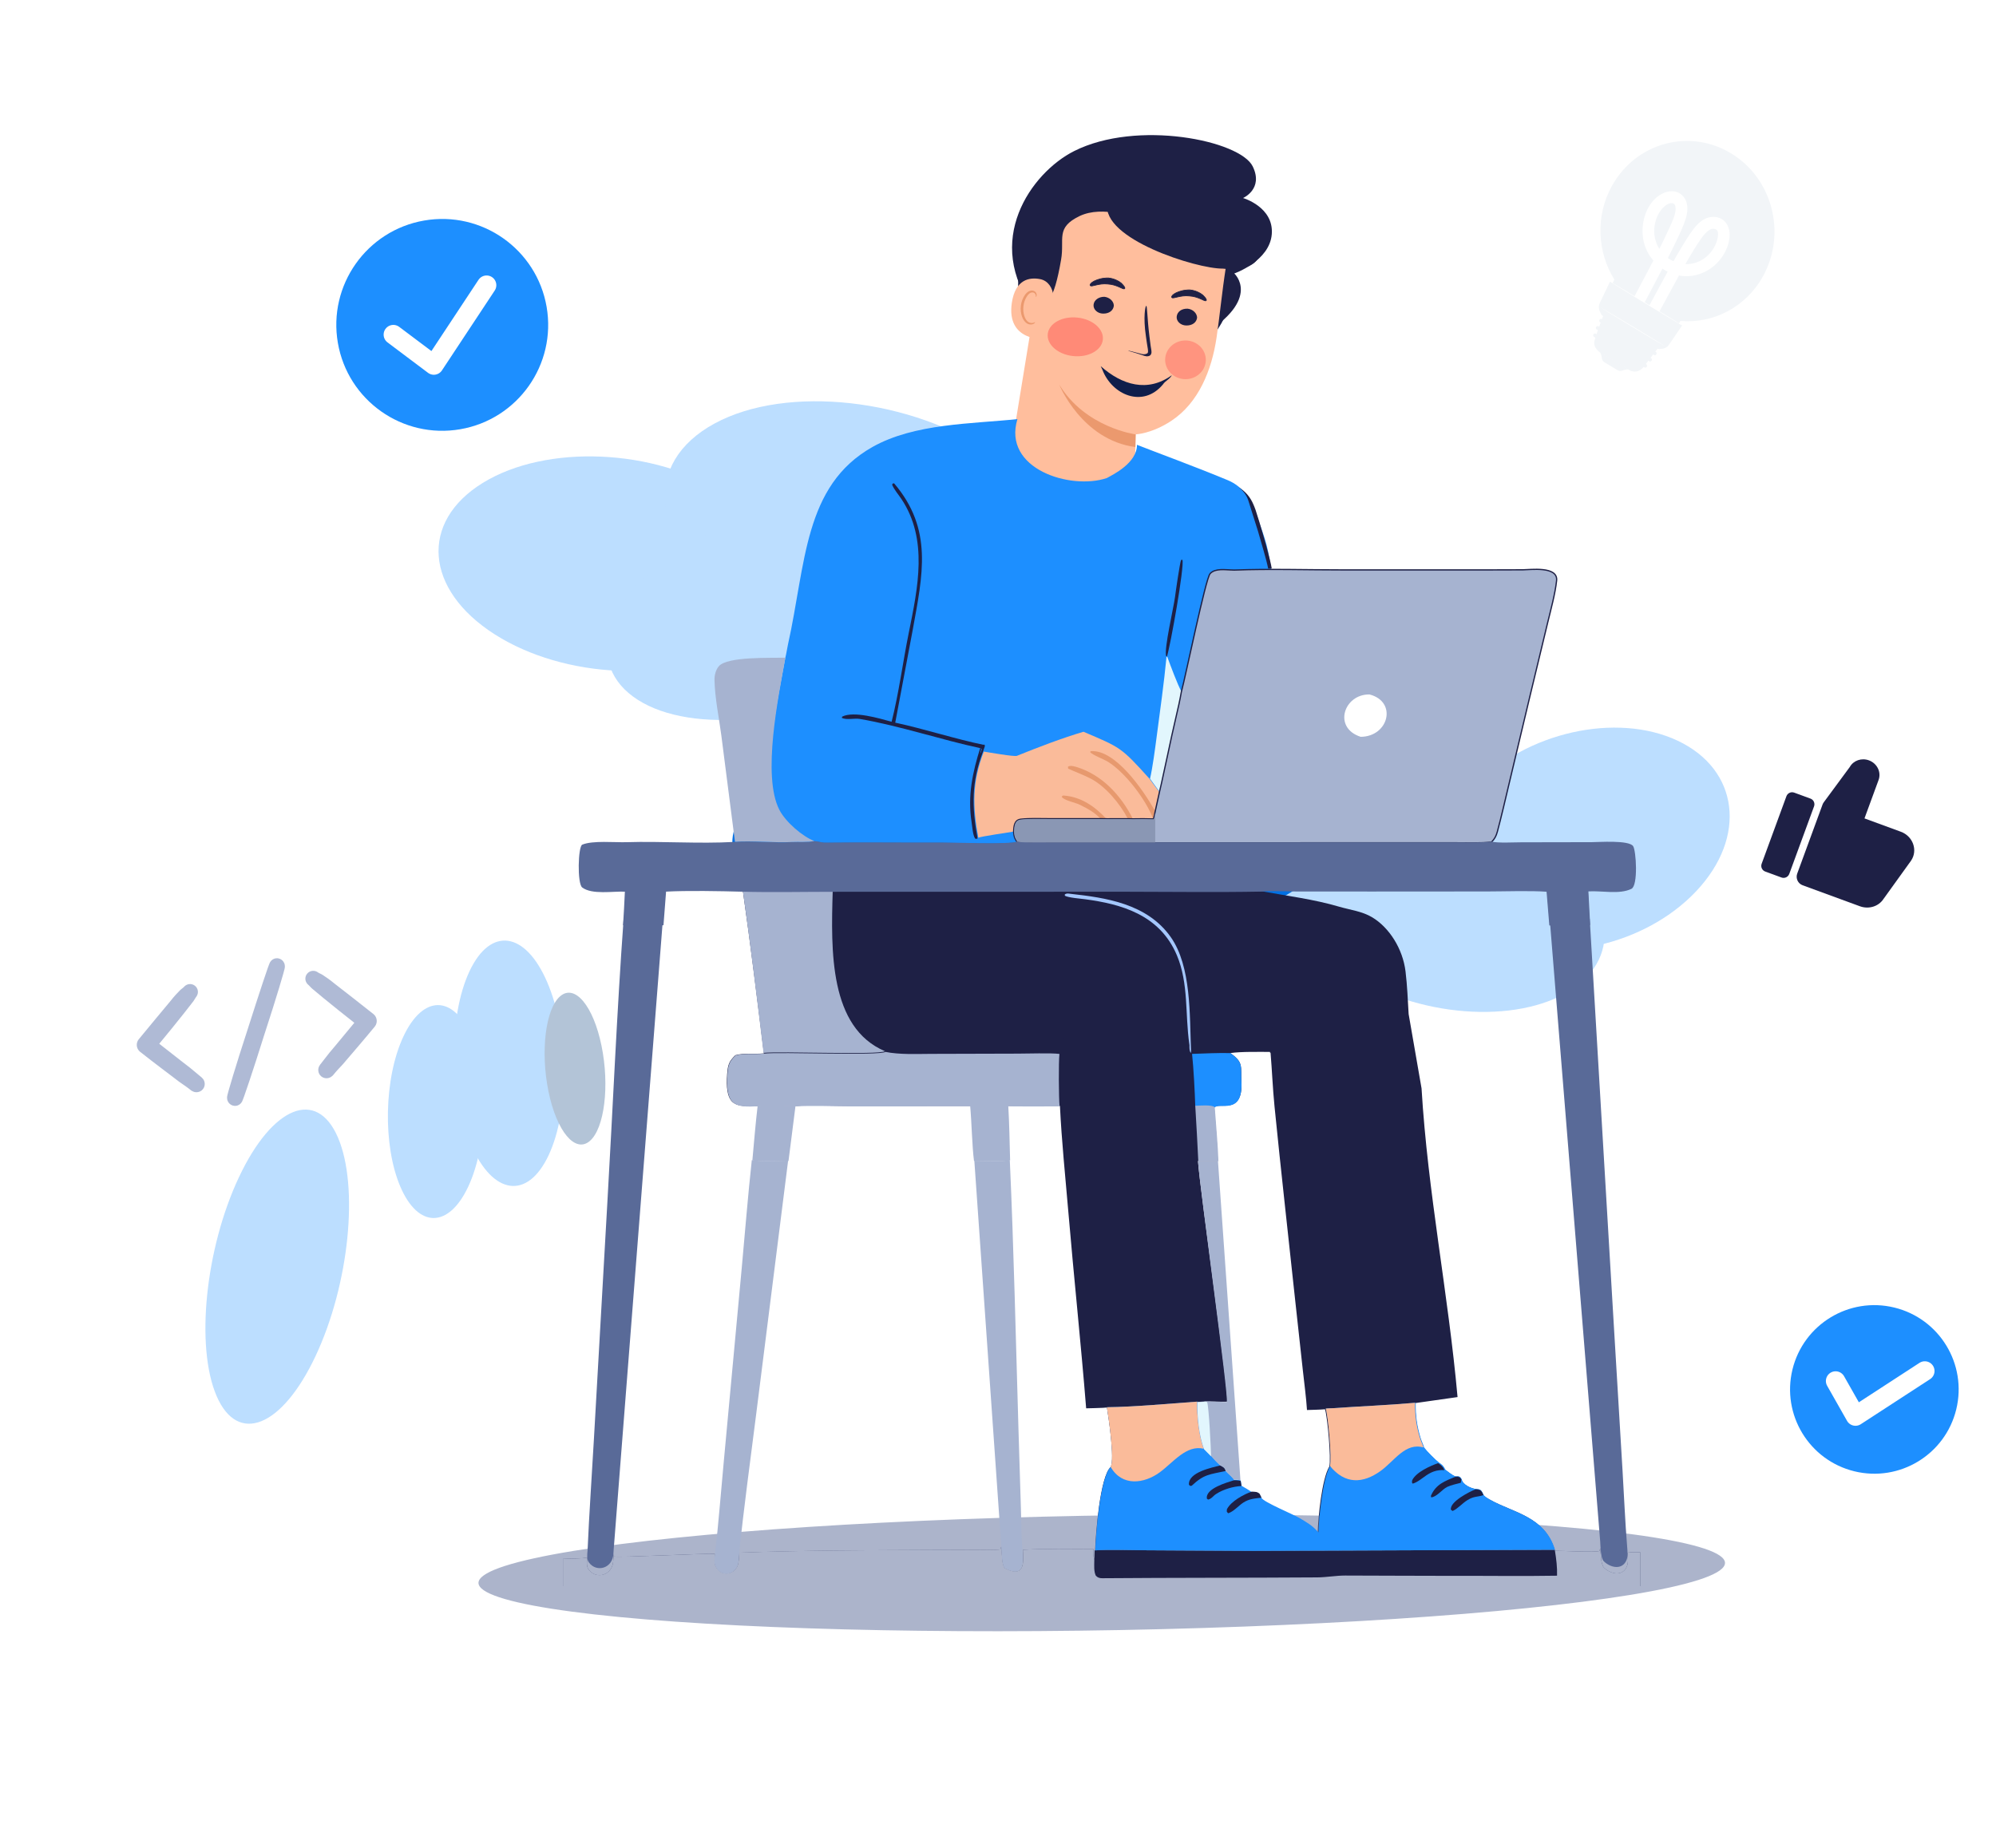 <svg width="594" height="550" viewBox="0 0 594 550" fill="none" xmlns="http://www.w3.org/2000/svg">
<g clip-path="url(#clip0_16784_86889)">
<g opacity="0.3" filter="url(#filter0_f_16784_86889)">
<ellipse cx="44.687" cy="40.115" rx="44.687" ry="40.115" transform="matrix(-0.843 -0.538 0.851 -0.524 184.879 212.838)" fill="#1D8FFF"/>
<ellipse cx="54.652" cy="43.227" rx="54.652" ry="43.227" transform="matrix(-0.843 -0.538 0.851 -0.524 266.109 208.607)" fill="#1D8FFF"/>
<ellipse cx="35.023" cy="50.815" rx="35.023" ry="50.815" transform="matrix(-0.843 -0.538 0.851 -0.524 219.332 227.139)" fill="#1D8FFF"/>
<ellipse cx="29.335" cy="27.678" rx="29.335" ry="27.678" transform="matrix(-0.646 -0.763 0.979 -0.205 318.887 189.168)" fill="#003A79"/>
</g>
<g opacity="0.3" filter="url(#filter1_f_16784_86889)">
<ellipse cx="24.366" cy="24.775" rx="24.366" ry="24.775" transform="matrix(-0.395 -0.919 0.425 -0.905 128.793 375.66)" fill="#1D8FFF"/>
<ellipse cx="29.799" cy="26.697" rx="29.799" ry="26.697" transform="matrix(-0.395 -0.919 0.425 -0.905 151.914 368.023)" fill="#1D8FFF"/>
<ellipse cx="28.913" cy="42.496" rx="28.913" ry="42.496" transform="matrix(-0.395 -0.919 0.425 -0.905 75.863 442.041)" fill="#1D8FFF"/>
<ellipse cx="21.977" cy="10.423" rx="21.977" ry="10.423" transform="matrix(-0.201 -0.98 0.757 -0.653 167.645 346.408)" fill="#003A79"/>
</g>
<g opacity="0.3" filter="url(#filter2_f_16784_86889)">
<ellipse cx="40.087" cy="36.505" rx="40.087" ry="36.505" transform="matrix(0.686 -0.728 -0.904 -0.427 477.289 294.434)" fill="#1D8FFF"/>
<ellipse cx="49.026" cy="39.336" rx="49.026" ry="39.336" transform="matrix(0.686 -0.728 -0.904 -0.427 407.441 302.359)" fill="#1D8FFF"/>
<ellipse cx="31.418" cy="46.241" rx="31.418" ry="46.241" transform="matrix(0.686 -0.728 -0.904 -0.427 450.723 313.594)" fill="#1D8FFF"/>
<ellipse cx="27.488" cy="24.153" rx="27.488" ry="24.153" transform="matrix(0.432 -0.902 -0.998 -0.064 358.902 291.127)" fill="#003A79"/>
</g>
<path d="M307.99 92.54C292.335 71.847 306.872 51.412 319.644 44.972C338.364 35.534 369.03 41.798 372.805 49.526C376.088 56.253 369.925 58.941 369.925 58.941C369.925 58.941 379.088 61.593 378.479 69.658C377.871 77.723 367.312 81.401 367.312 81.401C367.312 81.401 375.678 88.847 357.81 99.794C337.765 111.462 311.348 96.96 307.99 92.53L307.99 92.54Z" fill="#1E2045"/>
<path d="M359.965 101.182C375.609 82.985 358.596 67.724 347.218 61.095C330.541 51.379 316.835 53.17 312.9 60.079C309.477 66.094 305.628 59.86 305.628 59.86C305.628 59.86 303.93 64.502 304.012 71.962C304.094 79.422 306.7 80.684 306.7 80.684C306.7 80.684 298.554 87.082 314.358 98.141C332.122 109.983 357.309 98.076 360.664 94.181L359.965 101.182Z" fill="#1E2045"/>
<path d="M309.617 72.194L306.461 99.829L301.134 132.427C299.324 142.6 296.73 157.466 313.753 159.454C349.441 199.891 335.625 149.478 337.299 139.98C338.092 135.48 337.861 129.742 337.98 129.282C337.98 129.282 342.712 129.125 348.564 125.268C356.724 119.891 360.615 110.143 362.045 100.463C362.99 94.065 363.631 87.096 364.813 79.5C367.105 64.787 356.833 63.71 341.612 60.346L340.093 60.011C323.555 57.307 311.982 56.381 309.617 72.194Z" fill="#FFBE9D"/>
<path d="M337.984 129.295C337.984 129.295 322.991 127.305 315.228 114.479C315.228 114.479 321.908 130.95 337.883 133.064L337.97 129.295L337.984 129.295Z" fill="#EB996E"/>
<path d="M329.554 60.634C327.744 71.056 356.052 80.029 363.874 79.951C377.239 81.492 378.79 71.806 367.568 63.644C356.346 55.481 330.359 56.004 329.554 60.634Z" fill="#1E2045"/>
<path d="M368.263 78.143C368.263 78.143 364.452 68.76 359.311 66.18C353.001 62.968 349.655 68.421 343.497 66.469C337.339 64.517 328.135 61.096 321.326 64.287C314.009 67.791 316.87 71.103 315.772 77.311C311.453 102.777 306.142 81.563 307.777 83.575C307.794 82.21 303.221 94.623 302.995 89.007C302.832 81.659 303.317 72.895 305.97 67.983C308.052 63.875 311.519 61.169 317.342 58.362C326.647 53.968 338.687 55.107 346.786 56.537C355.022 58.108 370.12 67.177 368.263 78.143Z" fill="#1E2045"/>
<path d="M313.467 88.099C313.292 85.701 311.899 83.532 309.537 83.078C306.401 82.475 302.166 83.083 301.114 90.146C299.414 101.559 310.694 101.081 310.751 100.751C310.78 100.58 312.829 98.735 313.423 94.54C313.694 92.624 313.617 90.137 313.467 88.099Z" fill="#FFBE9D"/>
<path d="M308.068 95.867C308.068 95.867 307.851 95.974 307.508 96.077C307.178 96.178 306.615 96.182 306.083 95.871C305.003 95.238 304.323 93.151 304.574 91.088C304.698 90.043 305.056 89.095 305.528 88.331C305.984 87.553 306.591 87.058 307.182 87.053C307.783 87.002 308.129 87.446 308.215 87.794C308.314 88.14 308.205 88.357 308.263 88.381C308.294 88.408 308.518 88.227 308.506 87.74C308.486 87.505 308.406 87.216 308.187 86.953C307.954 86.692 307.586 86.501 307.176 86.476C306.325 86.4 305.452 87.08 304.93 87.908C304.365 88.74 303.947 89.81 303.804 90.976C303.532 93.291 304.332 95.635 305.829 96.381C306.561 96.719 307.24 96.587 307.603 96.379C307.979 96.155 308.071 95.911 308.041 95.884L308.068 95.867Z" fill="#EB996E"/>
<g opacity="0.9" filter="url(#filter3_f_16784_86889)">
<ellipse cx="8.242" cy="5.763" rx="8.242" ry="5.763" transform="matrix(0.994 0.108 -0.118 0.993 312.492 93.641)" fill="#FF8473"/>
</g>
<path d="M356.251 94.548C356.084 95.949 354.857 96.92 353.011 96.878C351.347 96.855 350.014 95.607 350.181 94.206C350.348 92.804 351.574 91.833 353.421 91.875C355.066 92.054 356.216 93.282 356.251 94.548Z" fill="#1E2045"/>
<path d="M354.143 86.29C355.732 86.463 357.13 87.135 357.883 87.779L358.026 87.906L358.026 87.909C358.442 88.322 358.72 88.652 358.871 88.898C358.947 89.02 358.996 89.13 359.012 89.223C359.028 89.319 359.011 89.419 358.927 89.483C358.846 89.544 358.741 89.54 358.648 89.522C358.549 89.502 358.432 89.46 358.3 89.406C358.166 89.35 358.013 89.28 357.841 89.201C357.669 89.121 357.478 89.033 357.268 88.942C356.429 88.578 355.296 88.165 353.934 88.09L353.929 88.089C352.575 87.943 351.365 88.174 350.456 88.386C350.006 88.491 349.619 88.594 349.334 88.641C349.192 88.664 349.064 88.675 348.96 88.661C348.856 88.647 348.756 88.606 348.702 88.507L348.704 88.506C348.649 88.424 348.66 88.323 348.693 88.235C348.731 88.137 348.805 88.028 348.91 87.914C349.12 87.685 349.47 87.421 349.97 87.176C350.966 86.689 352.423 86.253 354.134 86.29L354.143 86.29L354.143 86.29Z" fill="#1E2045" stroke="#1E2045" stroke-width="0.206"/>
<path d="M331.474 91.008C331.308 92.41 330.088 93.382 328.253 93.341C326.6 93.319 325.276 92.072 325.443 90.67C325.61 89.269 327.011 88.317 328.664 88.338C330.117 88.496 331.46 89.587 331.474 91.008Z" fill="#1E2045"/>
<path d="M329.877 82.74C331.467 82.912 332.864 83.585 333.618 84.228L333.76 84.356L333.761 84.358C334.176 84.772 334.454 85.101 334.606 85.347C334.681 85.469 334.73 85.579 334.746 85.673C334.762 85.768 334.746 85.868 334.661 85.933C334.581 85.993 334.475 85.989 334.382 85.971C334.284 85.952 334.166 85.909 334.034 85.855C333.901 85.8 333.747 85.729 333.575 85.65C333.403 85.571 333.212 85.483 333.002 85.391C332.164 85.027 331.031 84.614 329.669 84.539L329.663 84.539C328.31 84.392 327.1 84.623 326.191 84.835C325.74 84.941 325.354 85.044 325.069 85.09C324.926 85.113 324.798 85.124 324.695 85.11C324.59 85.097 324.49 85.055 324.437 84.957L324.439 84.955C324.383 84.874 324.394 84.772 324.428 84.684C324.465 84.587 324.539 84.477 324.644 84.363C324.854 84.134 325.205 83.87 325.704 83.626C326.7 83.138 328.157 82.702 329.868 82.739L329.877 82.739L329.877 82.74Z" fill="#1E2045" stroke="#1E2045" stroke-width="0.206"/>
<path d="M335.777 104.39C335.816 104.298 337.348 104.742 339.885 105.392C340.597 105.557 341.23 105.345 341.48 105.122C341.73 104.899 341.653 104.339 341.576 103.779C341.326 102.517 341.21 101.305 340.999 99.951C340.191 94.444 340.811 91.025 341.119 91.036C341.427 91.047 341.383 94.581 342.056 100.036C342.268 101.39 342.345 102.693 342.595 103.955C342.672 104.515 342.845 105.218 342.306 105.755C342.057 105.978 341.537 106.099 341.095 106.036C340.653 105.974 340.384 105.871 339.98 105.717C337.25 104.782 335.739 104.481 335.777 104.39Z" fill="#1E2045"/>
<g opacity="0.72" filter="url(#filter4_f_16784_86889)">
<ellipse cx="6.048" cy="5.763" rx="6.048" ry="5.763" transform="matrix(0.994 0.108 -0.118 0.993 347.461 100.721)" fill="#FF8473"/>
</g>
<path d="M327.563 108.981L328.061 110.031C330.908 117.56 340.139 121.54 346.066 114.445C346.834 113.279 348.1 112.913 348.728 111.683C341.553 116.876 333.915 114.646 327.563 108.981Z" fill="#0F1E4B"/>
<ellipse cx="55.696" cy="78.306" rx="55.696" ry="78.306" transform="matrix(0.844 -0.536 -0.978 -0.209 337.371 295.305)" fill="#0070E4"/>
<path fill-rule="evenodd" clip-rule="evenodd" d="M375.488 265.27C362.101 265.53 348.222 265.317 334.811 265.314L247.842 265.334C239.095 265.331 229.703 265.546 221.012 265.303C221.02 265.363 221.029 265.424 221.038 265.484C221.067 265.485 221.096 265.486 221.125 265.486C223.363 281.127 225.412 297.8 227.329 313.532C224.516 313.824 221.477 313.339 218.841 314.077C216.979 315.869 216.607 316.842 216.402 319.66C216.1 323.801 216.516 326.218 217.612 327.604C219.072 329.332 221.668 329.35 225.324 329.165C225.325 329.157 225.326 329.149 225.327 329.141C228.309 328.883 233.594 329.107 236.678 329.171C240.947 328.864 248.476 329.156 252.981 329.159L288.674 329.141C292.435 329.106 296.265 329.027 300.021 329.129C305.132 329.232 310.317 329.175 315.434 329.167C315.949 339.814 317.021 349.942 317.916 360.514C319.57 380.039 321.665 399.656 323.234 419.178C324.955 419.142 326.851 419.093 328.248 419.024C328.634 418.997 329.025 418.969 329.423 418.936C329.651 420.344 330.229 424.109 330.607 427.84C330.802 429.763 330.943 431.676 330.954 433.253C330.966 434.801 330.854 436.026 330.547 436.623C327.345 439.479 326.069 456.571 325.9 461.415L325.802 464.411C325.598 464.031 325.498 463.62 325.449 463.187C325.362 462.525 325.409 461.811 325.413 461.077C318.838 461.069 310.903 460.892 304.401 461.294C304.556 464.863 305.143 469.817 299.224 466.9C298.088 466.342 298.166 461.965 297.996 460.266L297.708 461.165C296.844 461.415 291.825 461.298 290.643 461.294L276.581 461.335C258.105 461.423 238.421 461.472 220.008 462.147C219.946 462.91 219.827 463.835 219.79 464.556C219.577 468.645 214.811 469.775 213.029 466.403C212.381 465.178 212.656 463.858 212.775 462.515C212.776 462.508 212.777 462.501 212.778 462.494C209.58 462.313 183.567 463.681 182.885 463.276L182.883 463.259C182.811 463.249 182.764 463.239 182.742 463.226L182.649 462.458C182.592 463.109 182.527 463.781 182.509 464.406C182.377 468.919 177.479 470.269 175.179 467.178C174.441 466.185 174.664 464.797 174.764 463.568C173.367 463.982 169.226 463.876 167.532 464.005V472.117H488.117V461.991C486.853 461.987 485.583 461.945 484.33 462.139C484.428 463.72 484.735 465.362 483.899 466.765C482.368 469.332 479.07 468.316 477.346 466.617C476.387 465.669 476.359 462.283 476.265 460.751L475.975 461.642C474.692 462.109 465.028 461.551 462.745 461.593L462.628 461.202C459.648 451.332 450.224 450.232 443.428 446.41C442.813 446.065 441.758 445.496 441.378 444.908C440.669 443.266 440.468 443.312 439.01 443.172C437.697 442.986 435.243 441.939 434.88 440.275C434.33 439.251 433.905 439.452 433.018 439.46C432.045 439.031 430.94 438.132 430.042 437.461C429.462 436.27 429.029 435.96 428.099 435.33C427.073 434.507 424.517 431.974 423.72 430.893C423.539 430.237 422.877 428.804 422.605 427.887C421.559 424.349 421.154 421.338 421.206 417.614L433.761 415.828C430.978 384.833 424.9 355.02 423.046 323.947L419.205 301.838C418.951 297.626 418.794 293.352 418.28 289.143C417.455 282.365 413.423 276.083 408.393 273.051C405.336 271.207 401.794 270.834 398.534 269.875C390.887 267.627 383.214 266.701 375.488 265.27ZM366.125 313.444C369.375 312.966 374.569 313.103 377.953 313.091L378.103 313.228C378.552 318.617 378.749 323.881 379.289 329.312C381.201 348.508 383.379 367.673 385.422 386.854L387.722 407.891C388.113 411.443 388.738 416.183 388.952 419.682C390.627 419.621 392.673 419.602 394.312 419.454C395.022 421.477 396.196 434.327 395.595 436.506C393.392 440.164 392.268 451.512 392.145 456.18C390.088 453.945 388.786 453.303 386.517 451.933C384.842 450.924 375.846 447.193 375.245 445.971L374.682 444.863C373.944 444.206 373.287 444.297 372.346 444.237C371.427 443.569 370.286 442.935 369.31 442.354L369.056 440.737C368.503 440.658 367.604 440.476 367.085 440.563C366.973 440.092 365.306 438.703 364.688 438.012C364.49 436.988 363.814 436.711 363.093 436.328C361.961 435.345 361.337 434.62 360.32 433.447L358.262 431.333C356.801 427.295 356.243 421.785 356.321 417.378L358.685 417.196C359.22 417.101 364.7 417.272 365.237 417.196C365.887 415.758 356.997 353.206 356.518 345.555L362.417 345.552C362.276 340.808 361.678 334.466 361.344 329.612C362.749 327.877 369.945 332.082 369.444 321.938C369.217 317.323 370.107 316.219 366.125 313.444Z" fill="#1E2045"/>
<path d="M297.995 460.25L297.707 461.146C296.843 461.395 291.826 461.278 290.644 461.274L276.587 461.316C258.117 461.403 238.439 461.452 220.033 462.124C219.971 462.884 219.852 463.806 219.814 464.524C219.601 468.597 214.836 469.723 213.055 466.364C212.408 465.143 212.683 463.828 212.802 462.491C209.714 462.302 183.568 463.673 182.885 463.269L182.704 461.769C182.645 462.615 182.534 463.549 182.509 464.395C182.377 468.892 177.48 470.237 175.179 467.157C174.441 466.167 174.664 464.784 174.764 463.56C173.368 463.972 169.226 463.866 167.532 463.995V472.179C175.789 472.848 185.321 472.976 193.658 473.328L246.289 475.179C306.333 476.683 364.53 476.385 424.546 475.073L465.658 473.762C472.882 473.479 480.982 472.931 488.117 472.901V461.988C486.853 461.984 485.583 461.943 484.33 462.136C484.428 463.711 484.735 465.347 483.899 466.745C482.368 469.304 479.07 468.291 477.347 466.598C476.387 465.653 476.359 462.279 476.265 460.753L475.975 461.641C474.692 462.105 465.028 461.55 462.745 461.591L462.628 461.202L372.977 461.535L341.265 461.361C337.03 461.346 329.973 461.07 325.889 461.395L325.791 464.38C325.277 463.42 325.413 462.264 325.414 461.059C318.839 461.051 310.902 460.874 304.398 461.274C304.553 464.83 305.14 469.765 299.222 466.859C298.087 466.303 298.165 461.943 297.995 460.25Z" fill="white"/>
<g opacity="0.5" filter="url(#filter5_f_16784_86889)">
<ellipse cx="24.567" cy="184.604" rx="24.567" ry="184.604" transform="matrix(0.732 0.681 1 -0.025 125.289 456.055)" fill="#596A98"/>
</g>
<path d="M462.64 461.27L372.894 461.6L341.148 461.427C336.909 461.412 329.844 461.138 325.756 461.461L325.658 464.43C325.649 465.963 325.482 467.695 326.111 468.988C326.675 469.597 327.275 469.751 328.025 469.747C349.35 469.578 370.678 469.642 392.004 469.499C394.797 469.48 397.579 468.946 400.367 468.95C411.054 468.954 421.742 469.059 432.43 469.044C442.735 468.999 453.065 469.176 463.368 468.995C463.456 466.553 463.144 464.046 462.757 461.657L462.64 461.27Z" fill="#1E2045"/>
<path d="M223.732 345.297C222.583 355.846 221.694 367.001 220.719 377.614L215.371 435.259C214.543 444.097 213.8 453.762 212.789 462.516C212.67 463.859 212.395 465.179 213.041 466.404C214.819 469.776 219.573 468.646 219.786 464.557C219.824 463.836 219.942 462.911 220.004 462.148C221.301 449.077 223.369 434.288 225.007 421.141L234.543 345.456C232.537 345.498 225.213 345.714 223.732 345.297Z" fill="#A6B3D0"/>
<path d="M304.27 461.225C303.957 457.934 303.922 452.334 303.812 448.846L303.101 425.711C302.302 399.191 301.712 371.73 300.513 345.297C299.12 345.767 291.959 345.483 289.958 345.486L297.981 460.197C298.148 461.896 298.071 466.271 299.186 466.828C304.998 469.744 304.422 464.792 304.27 461.225Z" fill="#A6B3D0"/>
<path d="M236.738 329.172C233.677 329.107 228.431 328.882 225.471 329.141C224.84 334.427 224.39 340.051 223.902 345.382C225.375 345.802 232.662 345.584 234.658 345.542L236.738 329.172Z" fill="#A6B3D0"/>
<path d="M300.052 329.07C296.297 328.967 292.469 329.047 288.708 329.082C289.169 333.993 289.284 341.173 289.86 345.554C291.897 345.55 299.188 345.836 300.605 345.363C300.456 340.066 300.373 334.318 300.052 329.07Z" fill="#A6B3D0"/>
<path d="M356.46 417.184C348.161 417.766 337.649 418.767 329.47 418.843C329.929 421.697 331.822 434.196 330.594 436.589C327.391 439.455 326.114 456.604 325.946 461.464C330.031 461.137 337.092 461.415 341.329 461.43L373.059 461.605L462.758 461.27C459.776 451.364 450.347 450.26 443.548 446.424C442.932 446.077 441.876 445.506 441.496 444.917C440.786 443.269 440.586 443.314 439.127 443.173C437.814 442.987 435.358 441.937 434.995 440.266C434.444 439.238 434.019 439.44 433.131 439.448C432.158 439.018 431.052 438.116 430.154 437.442C429.573 436.247 429.14 435.935 428.21 435.303C427.184 434.477 424.626 431.935 423.829 430.85C423.647 430.192 422.985 428.753 422.713 427.832C421.667 424.281 421.261 421.26 421.313 417.522C413.108 418.253 404.848 418.565 396.633 419.144C396.021 419.185 395.13 419.159 394.549 419.265C395.262 421.294 396.439 434.18 395.837 436.365C393.628 440.034 392.501 451.413 392.377 456.094C390.314 453.853 389.009 453.209 386.734 451.835C385.055 450.823 376.035 447.082 375.433 445.857L374.869 444.745C374.128 444.087 373.469 444.178 372.527 444.117C371.605 443.447 370.461 442.812 369.482 442.23L369.227 440.608C368.673 440.528 367.772 440.346 367.252 440.433C367.139 439.961 365.467 438.568 364.849 437.876C364.65 436.848 363.972 436.57 363.249 436.186C362.114 435.2 361.488 434.473 360.469 433.297L358.405 431.178C356.941 427.128 356.381 421.602 356.46 417.184Z" fill="#1D8FFF"/>
<path d="M356.274 417.184C348.014 417.767 337.551 418.77 329.408 418.846C329.866 421.706 331.75 434.229 330.528 436.628C333.965 442.592 340.551 441.551 345.069 438.275C349.202 435.278 352.982 429.989 358.211 431.205C356.753 427.148 356.196 421.611 356.274 417.184Z" fill="#FABB9A"/>
<path d="M421.123 417.523C412.964 418.253 404.75 418.565 396.581 419.142C395.972 419.184 395.087 419.157 394.509 419.264C395.218 421.289 396.388 434.154 395.789 436.335C400.262 441.837 405.589 441.625 410.875 437.806C415.01 434.819 418.247 429.253 423.625 430.83C423.444 430.172 422.786 428.736 422.515 427.817C421.475 424.272 421.071 421.255 421.123 417.523Z" fill="#FABB9A"/>
<path d="M363.155 436.174C360.755 436.804 353.569 438.172 353.814 441.907C354.313 442.38 354.04 442.295 354.65 442.216C358.366 438.727 359.985 438.888 364.766 437.829C364.566 436.822 363.883 436.55 363.155 436.174Z" fill="#1E2045"/>
<path d="M372.521 443.973C370.333 444.681 366.29 446.813 365.113 449.249L365.086 449.925L365.474 450.416C367.037 449.981 368.521 448.229 369.937 447.279C371.695 446.097 373.477 446.006 375.418 445.78L374.856 444.625C374.118 443.941 373.461 444.036 372.521 443.973Z" fill="#1E2045"/>
<path d="M369.208 440.768C368.643 440.692 367.722 440.519 367.191 440.602C365.137 441.254 358.635 443.038 359.168 446.075L359.53 446.345C360.657 446.053 360.946 445.307 361.88 444.695C364.03 443.286 367.017 442.418 369.469 442.303L369.208 440.768Z" fill="#1E2045"/>
<path d="M441.469 445.014C440.76 443.389 440.559 443.434 439.103 443.295C437.578 443.854 431.333 446.965 431.787 449.359L432.283 449.738C433.767 449.13 435.154 447.445 436.714 446.488C438.687 445.276 439.673 445.614 441.469 445.014Z" fill="#1E2045"/>
<path d="M427.968 435.494C425.759 436.27 421.453 438.127 420.264 440.575C420.179 441.388 420.079 441.074 420.412 441.598C423.443 440.686 425.062 437.267 429.887 437.569C429.314 436.41 428.886 436.107 427.968 435.494Z" fill="#1E2045"/>
<path d="M434.906 440.397C434.349 439.378 433.919 439.578 433.021 439.585C430.069 440.793 427.29 441.759 425.827 445.231L425.902 445.668C427.469 445.646 429.243 443.265 430.626 442.593C431.693 442.076 433.552 441.631 434.716 441.347L434.906 440.397Z" fill="#1E2045"/>
<path d="M362.465 345.637L356.522 345.641C357.004 353.272 365.738 415.848 365.082 417.283C364.541 417.359 359.244 417.007 358.705 417.101L356.324 417.283C356.244 421.678 356.807 427.175 358.279 431.203L360.352 433.311C361.376 434.481 362.005 435.204 363.145 436.184C363.872 436.567 364.553 436.843 364.753 437.865C365.374 438.554 367.054 439.94 367.167 440.409C367.69 440.322 368.596 440.504 369.152 440.583L362.465 345.637Z" fill="#A6B3D0"/>
<path d="M360.402 433.461C360.392 431.439 359.76 418.674 359.237 417.309L358.741 417.184L356.34 417.366C356.26 421.779 356.827 427.299 358.311 431.344L360.402 433.461Z" fill="#E2F6FD"/>
<path d="M315.284 313.692C312.922 313.375 305.494 313.601 302.814 313.605L277.076 313.677C272.743 313.692 267.703 313.941 263.486 313.084C261.776 314.277 232.107 313.046 227.313 313.59C224.526 313.881 221.516 313.397 218.905 314.134C217.06 315.92 216.692 316.89 216.488 319.699C215.792 329.309 218.945 329.614 225.493 329.282C228.466 329.025 233.735 329.248 236.81 329.312C241.065 329.007 248.571 329.297 253.063 329.301L288.646 329.282C292.396 329.248 296.214 329.169 299.958 329.271C305.054 329.373 310.222 329.316 315.324 329.309C315.078 326.881 315.008 315.999 315.284 313.692Z" fill="#A6B3D0"/>
<path d="M247.81 265.301C239.097 265.298 229.743 265.513 221.087 265.27C223.302 280.932 225.328 297.63 227.225 313.385C232.013 312.839 261.644 314.075 263.352 312.876C246.778 305.829 247.28 283.007 247.81 265.301Z" fill="#A6B3D0"/>
<path d="M366.143 313.442C362.421 313.358 358.49 313.56 354.754 313.682C355.208 317.987 355.573 324.872 355.704 329.268C356.999 329.237 360.508 328.89 361.388 329.699C362.785 327.955 369.942 332.184 369.444 321.983C369.218 317.342 370.103 316.231 366.143 313.442Z" fill="#1D8FFF"/>
<path d="M361.505 329.553C360.607 328.741 357.028 329.089 355.706 329.12C356.065 334.606 356.32 340.142 356.608 345.636L362.594 345.632C362.45 340.847 361.844 334.449 361.505 329.553Z" fill="#A6B3D0"/>
<path d="M316.883 304.943C315.2 305.541 315.226 311.54 315.39 313.421C316.186 312.803 316.856 306.351 316.883 304.943Z" fill="#1E2045"/>
<path d="M379.062 303.588C378.123 306.798 377.817 309.931 377.942 313.284L378.113 313.422C379.306 312.009 379.256 305.715 379.062 303.588Z" fill="#1E2045"/>
<path d="M318.669 266.049C317.957 265.967 317.513 265.816 316.885 266.198L316.894 266.604C317.889 267.199 321.73 267.492 323.007 267.665C333.313 269.066 345.077 272.053 350.242 284.352C353.77 292.755 352.66 301.938 353.925 310.706L353.978 311.064C353.98 312.093 353.929 312.5 354.327 313.422C354.378 313.259 354.46 313.034 354.453 312.866C354.002 302.026 354.561 287.657 348.419 278.924C341.334 268.853 328.789 267.181 318.669 266.049Z" fill="#A4C7FD"/>
<path d="M302.783 124.738C289.256 126.183 272.2 125.972 259.664 133.029C239.163 144.57 239.85 167.834 234.472 191.956C234.198 193.183 234.03 194.562 233.714 195.752C231.64 207.342 226.204 231.47 231.43 241.666C233.304 245.323 238.946 249.153 242.424 250.401C243.326 250.415 244.533 250.852 245.799 250.84C257.144 250.699 268.774 250.867 280.078 250.81C283.235 250.794 301.182 251.47 302.702 250.508C301.955 249.262 301.926 249.212 301.77 247.726C301.835 245.905 301.994 244.292 303.764 244.102C306.465 243.814 309.258 243.95 311.974 243.951L327.702 243.959L329.437 243.982L335.597 243.968L337.068 244.003C339.235 243.952 341.19 243.959 343.356 244.035C343.581 243.486 343.781 242.313 343.914 241.666L345.178 235.921C346.932 228.458 348.39 220.838 350.16 213.373C350.722 210.999 351.292 208.481 351.706 206.075C352.991 201.372 358.937 172.305 360.248 170.916C361.683 169.394 376.454 169.475 378.23 169.512C377.312 161.319 375.579 158.37 373.898 153.019C372.517 148.623 369.678 144.724 365.427 142.947C355.932 138.977 343.77 134.537 338.361 132.394C338.361 137.797 331.354 141.207 329.354 142.3C318.547 145.903 298.283 139.598 302.783 124.738Z" fill="#1D8FFF"/>
<path d="M322.442 217.799C316.015 219.704 308.933 222.421 302.629 224.969C301.86 225.28 294.194 223.933 292.778 223.705C289.288 232.782 289.405 239.819 291.143 249.335C292.019 248.941 300.364 247.741 301.881 247.477C301.946 245.665 302.105 244.059 303.865 243.871C306.552 243.584 309.329 243.719 312.031 243.72L327.676 243.728L329.401 243.751L335.528 243.737L336.992 243.772C339.147 243.722 341.092 243.728 343.246 243.804C343.47 243.257 343.668 242.09 343.801 241.446L345.059 235.729C344.179 234.708 342.903 232.889 342.048 231.746C333.557 222.325 333.466 222.515 322.442 217.799Z" fill="#FABB9A"/>
<path d="M343.809 241.539C340.126 234.871 331.832 223.04 324.619 223.578L324.398 223.853C325.322 224.83 328.313 225.88 329.731 226.749C334.679 229.782 340.95 237.78 343.259 243.906C343.48 243.357 343.677 242.185 343.809 241.539Z" fill="#E7996E"/>
<path d="M337.234 243.909C333.503 236.46 327.853 230.738 320.781 228.421C320.025 228.173 318.503 227.675 317.823 228.207L317.875 228.781C320.078 229.789 322.602 230.697 324.701 231.807C328.939 234.047 333.285 239.102 335.742 243.874L337.234 243.909Z" fill="#E7996E"/>
<path d="M329.414 243.908C325.864 240.003 321.661 237.149 316.566 236.791C316.199 236.765 316.191 236.879 315.951 237.157C316.572 238.23 320.075 238.889 321.333 239.52C323.641 240.678 325.823 241.791 327.684 243.885L329.414 243.908Z" fill="#E7996E"/>
<path d="M347.16 195.416C346.41 203.276 345.2 211.776 344.174 219.601C343.743 222.89 342.965 228.774 342.241 231.773C343.086 232.919 344.347 234.744 345.216 235.768C346.939 228.317 348.373 220.709 350.112 213.256C350.665 210.885 351.226 208.371 351.633 205.969C350.277 203.367 348.47 198.449 347.381 195.52L347.16 195.416Z" fill="#E2F6FD"/>
<path d="M266.42 215.094L271.588 187.667C274.626 170.959 277.702 157.529 266.095 143.875L265.661 143.912L265.497 144.295C266.127 145.789 267.388 147.22 268.26 148.528C276.253 160.522 273.18 174.84 270.432 188.41C268.746 196.735 267.421 206.683 265.338 214.829C261.689 213.818 254.106 211.554 250.643 213.288L250.512 213.656C251.902 214.384 254.272 213.712 255.867 213.987C267.97 216.072 279.892 220.155 291.939 222.727L292.149 222.98C292.132 223.668 292.042 223.935 291.886 224.58C291.996 224.509 292.794 222.278 293.09 221.773C284.238 219.97 275.158 216.962 266.42 215.094Z" fill="#1E2045"/>
<path d="M347.274 195.417C348.289 192.334 352.549 168.539 351.878 166.594L351.477 166.685C351.111 167.547 349.882 176.066 349.685 177.645C349.306 180.692 346.337 193.235 347.05 195.313L347.274 195.417Z" fill="#1E2045"/>
<path d="M292.557 223.661C292.738 223.178 292.92 222.61 293.09 222.113L292.892 221.525C292.599 222.033 291.808 224.278 291.699 224.349C291.853 223.7 291.943 223.431 291.96 222.74L291.751 222.485C289.441 229.841 287.915 236.813 289.142 244.724C289.354 246.094 289.499 248.648 290.225 249.629C290.642 249.666 290.549 249.72 290.921 249.576C289.182 239.955 289.065 232.839 292.557 223.661Z" fill="#1E2045"/>
<path d="M459.145 169.553C458.011 169.433 456.799 169.444 455.737 169.485C454.665 169.527 453.767 169.597 453.224 169.599L440.802 169.634L399.974 169.631C389.612 169.639 377.489 169.273 367.293 169.683L366.37 169.646H366.367C365.506 169.627 364.31 169.496 363.184 169.561C362.051 169.626 360.912 169.89 360.145 170.704C360.086 170.767 360.031 170.856 359.979 170.956C359.925 171.059 359.869 171.188 359.81 171.336C359.691 171.633 359.558 172.024 359.412 172.494C359.12 173.436 358.774 174.707 358.394 176.205C357.632 179.201 356.725 183.114 355.82 187.128C354.009 195.162 352.205 203.593 351.564 205.939L351.562 205.948L351.561 205.958C351.148 208.358 350.579 210.871 350.017 213.244C349.132 216.979 348.325 220.751 347.521 224.521C346.917 227.35 346.315 230.177 345.683 232.987L345.038 235.791V235.793L343.774 241.538L343.773 241.54C343.705 241.873 343.624 242.315 343.529 242.76C343.448 243.14 343.359 243.499 343.27 243.756C341.157 243.684 339.238 243.677 337.117 243.727L335.649 243.692H335.645L329.489 243.706L327.758 243.684H327.756L312.037 243.676C309.335 243.674 306.524 243.537 303.812 243.827C303.341 243.878 302.965 244.025 302.668 244.256C302.372 244.487 302.166 244.793 302.022 245.143C301.738 245.833 301.683 246.726 301.65 247.631V247.645L301.651 247.657C301.729 248.394 301.777 248.801 301.905 249.179C302.033 249.556 302.24 249.9 302.609 250.517L302.651 250.588L302.733 250.604C303.541 250.768 304.758 250.826 305.971 250.845C307.186 250.864 308.421 250.842 309.26 250.843L319.57 250.847L357.385 250.85L415.211 250.847L433.291 250.846C436.323 250.844 440.865 250.99 443.79 250.655L443.855 250.647L443.901 250.601C444.783 249.712 445.263 248.826 445.613 247.513C446.852 242.873 447.925 238.166 449.04 233.486L455.258 207.389V207.388L460.564 185.373C461.502 181.485 462.809 176.79 463.239 172.807C463.298 172.261 463.217 171.791 463.016 171.391C462.815 170.991 462.501 170.673 462.114 170.422C461.347 169.922 460.273 169.672 459.145 169.553Z" fill="#A6B3D0" stroke="#1E2045" stroke-width="0.376"/>
<path d="M407.559 206.698C399.959 206.573 396.568 216.605 404.925 219.307C413.274 219.263 415.915 208.844 407.559 206.698Z" fill="white"/>
<path d="M302.664 250.457C301.143 251.413 283.181 250.74 280.021 250.756C268.708 250.814 257.068 250.646 245.713 250.787C244.446 250.798 243.238 250.364 242.335 250.35C240.253 250.811 237.594 250.545 235.486 250.658C230.318 250.935 223.481 250.205 218.481 250.593C207.923 251.19 196.998 250.338 186.385 250.672C183.005 250.779 176.355 250.114 173.276 251.405C172.022 251.932 171.743 262.993 173.263 264.15C176.168 266.362 182.432 265.231 185.958 265.397C185.833 268.731 185.618 272.069 185.419 275.398C189.373 275.473 193.244 275.441 197.199 275.394L197.984 265.397C204.457 265.034 214.306 265.225 220.897 265.407C229.596 265.649 238.995 265.436 247.75 265.439L334.792 265.418C348.214 265.422 362.105 265.633 375.504 265.374C377.38 265.114 383.766 265.35 386.015 265.353L408.737 265.36L442.633 265.337C447.705 265.335 455.586 265.047 460.41 265.432L461.228 275.419C464.839 275.201 469.532 275.338 473.225 275.32L472.701 265.317C476.673 265.054 481.889 266.317 485.512 264.554C487.552 263.561 486.909 253.132 486.005 251.839C484.719 249.999 475.84 250.66 473.673 250.664L452.694 250.703C450.531 250.707 445.836 250.968 443.866 250.505C440.951 250.837 436.424 250.692 433.374 250.693L415.267 250.694L357.357 250.697L319.489 250.694L309.164 250.691C307.474 250.69 304.244 250.774 302.664 250.457Z" fill="#596A98"/>
<path d="M472.561 265.27C468.579 265.484 464.265 265.391 460.249 265.385L461.07 275.443C464.686 275.224 469.387 275.361 473.086 275.343L472.561 265.27Z" fill="#596A98"/>
<path d="M198.23 265.27H186.245C186.12 268.646 185.906 272.026 185.707 275.398C189.648 275.473 193.506 275.441 197.448 275.393L198.23 265.27Z" fill="#596A98"/>
<path d="M473.097 273.489C469.432 273.507 464.775 273.37 461.192 273.588L476.214 458.845C476.307 460.375 476.335 463.759 477.288 464.706C479 466.404 482.275 467.419 483.796 464.854C484.626 463.452 484.321 461.811 484.224 460.231C483.629 453.009 483.304 445.052 482.863 437.751L480.204 393.433L473.097 273.489Z" fill="#596A98"/>
<path d="M197.289 273.463C193.362 273.511 189.518 273.542 185.591 273.467C183.575 301.16 182.36 330.187 180.741 358.035L176.737 428.484C176.126 439.354 175.324 450.629 174.858 461.472C174.759 462.699 174.538 464.085 175.271 465.077C177.557 468.164 182.424 466.816 182.556 462.309C182.581 461.46 182.69 460.525 182.749 459.677L197.289 273.463Z" fill="#596A98"/>
<path d="M372.994 150.115C372.092 147.97 370.562 146.136 368.529 145.004C369.951 145.985 371.004 147.413 371.522 149.06L374.369 158.11C375.185 161.007 376.862 166.446 377.404 169.236L378.468 169.205C378.046 166.469 375.669 158.32 374.763 155.317C373.598 151.452 373.527 151.383 372.994 150.115Z" fill="#1E2045"/>
<path d="M233.729 195.758C229.624 195.883 216.402 195.33 213.915 198.302C213.014 199.378 212.597 200.928 212.631 202.439C212.756 207.857 213.968 213.581 214.672 218.957L218.721 250.562C223.678 250.172 230.457 250.905 235.581 250.626C237.67 250.513 240.307 250.781 242.371 250.317C238.921 249.072 233.782 244.669 231.923 241.017C226.737 230.838 231.67 207.328 233.729 195.758Z" fill="#A6B3D0"/>
<path d="M343.635 242.78C343.546 243.193 343.448 243.589 343.347 243.856C341.208 243.783 339.27 243.775 337.126 243.825L335.656 243.791H335.653L329.5 243.805L327.766 243.782H327.765L312.046 243.774C309.337 243.773 306.537 243.637 303.831 243.926C303.375 243.975 303.017 244.116 302.737 244.334C302.458 244.552 302.262 244.843 302.123 245.181C301.847 245.852 301.791 246.727 301.759 247.635L301.758 247.647L301.848 247.638L301.759 247.647C301.837 248.387 301.884 248.782 302.008 249.147C302.132 249.512 302.332 249.846 302.703 250.466L302.723 250.499L302.762 250.507C303.56 250.668 304.768 250.727 305.981 250.746C307.196 250.765 308.427 250.744 309.269 250.744L319.579 250.747L343.793 250.748V241.99C343.745 242.236 343.693 242.509 343.635 242.78Z" fill="#8A97B4"/>
<circle cx="131.61" cy="96.699" r="31.522" transform="rotate(-9.808 131.61 96.699)" fill="#1D8FFF"/>
<path d="M144.812 84.885L129.108 108.651L117.058 99.596" fill="#1D8FFF"/>
<path d="M117.058 99.596L129.108 108.651L144.812 84.885" stroke="white" stroke-width="5.784" stroke-linecap="round" stroke-linejoin="round"/>
<circle cx="557.801" cy="413.554" r="25.084" transform="rotate(13.699 557.801 413.554)" fill="#1D8FFF"/>
<path d="M572.812 408.066L552.185 421.48L546.267 411.047" fill="#1D8FFF"/>
<path d="M546.267 411.047L552.185 421.48L572.812 408.066" stroke="white" stroke-width="5.784" stroke-linecap="round" stroke-linejoin="round"/>
<g opacity="0.9">
<path d="M55.633 294.518C56.031 294.008 56.766 293.917 57.276 294.315C57.754 294.687 57.864 295.357 57.548 295.86L57.479 295.958L57.48 295.956C57.479 295.958 57.477 295.961 57.474 295.965C57.467 295.974 57.455 295.991 57.438 296.014C57.404 296.061 57.35 296.135 57.281 296.237C57.142 296.442 56.938 296.757 56.695 297.18C56.668 297.228 56.637 297.274 56.603 297.318C55.885 298.239 54.987 299.39 53.909 300.771C51.791 303.486 48.919 306.968 45.727 310.847C48.602 313.114 51.252 315.194 53.487 316.929L55.806 318.72L55.842 318.749C57.189 319.869 58.311 320.803 59.209 321.55C59.217 321.557 59.226 321.565 59.235 321.572C59.407 321.716 59.601 321.938 59.7 322.25C59.804 322.573 59.804 323.028 59.504 323.422C59.21 323.808 58.785 323.926 58.466 323.924C58.152 323.923 57.887 323.814 57.695 323.695C57.685 323.689 57.599 323.636 57.52 323.57C56.672 322.867 55.404 321.993 54.07 321.073C54.053 321.062 54.038 321.05 54.022 321.038C51.147 318.835 46.9 315.683 42.426 312.15C42.418 312.144 42.41 312.138 42.402 312.132C41.791 311.623 41.694 310.721 42.183 310.094L42.202 310.071C45.818 305.675 49.077 301.734 51.618 298.714C52.626 297.426 53.65 296.315 54.406 295.568C54.604 295.373 54.811 295.216 54.982 295.092C55.228 294.913 55.404 294.753 55.512 294.646C55.566 294.592 55.603 294.551 55.623 294.529C55.627 294.524 55.631 294.521 55.633 294.518ZM55.633 294.518L55.633 294.517L55.634 294.517L55.634 294.516L55.636 294.515L55.633 294.518Z" fill="#A6B3D0" stroke="#A6B3D0" stroke-width="2.342" stroke-linejoin="round"/>
<path d="M93.966 290.396C93.469 289.982 92.731 290.05 92.318 290.547C91.93 291.013 91.965 291.691 92.38 292.114L92.468 292.195L92.467 292.194C92.469 292.195 92.471 292.198 92.475 292.201C92.484 292.209 92.499 292.223 92.52 292.242C92.564 292.28 92.632 292.341 92.722 292.426C92.901 292.597 93.167 292.862 93.494 293.223C93.531 293.264 93.571 293.303 93.614 293.338C94.511 294.085 95.634 295.019 96.98 296.14C99.628 298.342 103.173 301.134 107.117 304.246C104.79 307.072 102.643 309.668 100.828 311.839L98.943 314.082L98.913 314.117C97.836 315.498 96.938 316.65 96.219 317.57C96.213 317.579 96.206 317.588 96.199 317.597C96.061 317.774 95.919 318.033 95.888 318.359C95.856 318.697 95.952 319.142 96.329 319.462C96.698 319.777 97.139 319.802 97.45 319.733C97.757 319.664 97.992 319.501 98.155 319.344C98.163 319.336 98.236 319.266 98.299 319.185C98.978 318.318 100.031 317.194 101.14 316.012C101.153 315.998 101.166 315.983 101.179 315.968C103.52 313.203 106.999 309.22 110.62 304.817C110.626 304.809 110.633 304.802 110.639 304.794C111.128 304.168 111.031 303.265 110.42 302.756L110.397 302.738C105.929 299.211 101.907 296.053 98.781 293.643C97.523 292.599 96.286 291.731 95.388 291.161C95.153 291.012 94.918 290.903 94.725 290.818C94.446 290.696 94.24 290.577 94.111 290.495C94.047 290.454 94.002 290.422 93.978 290.404C93.973 290.401 93.969 290.398 93.966 290.396ZM93.966 290.396L93.966 290.395L93.965 290.395L93.965 290.394L93.963 290.393L93.966 290.396Z" fill="#A6B3D0" stroke="#A6B3D0" stroke-width="2.342" stroke-linejoin="round"/>
<path d="M82.608 286.402C82.947 286.462 83.204 286.66 83.36 286.862C83.507 287.055 83.559 287.242 83.578 287.321C83.618 287.485 83.614 287.62 83.613 287.655C83.61 287.756 83.595 287.847 83.587 287.892C83.569 288 83.539 288.131 83.506 288.268C83.437 288.551 83.33 288.955 83.189 289.457C82.907 290.467 82.48 291.92 81.939 293.709C80.855 297.288 79.306 302.229 77.517 307.693C75.807 313.154 74.221 318.039 73.043 321.56C72.454 323.322 71.966 324.747 71.614 325.734C71.438 326.226 71.293 326.618 71.184 326.892C71.131 327.026 71.081 327.151 71.035 327.249C71.014 327.293 70.979 327.364 70.935 327.435C70.916 327.466 70.867 327.543 70.792 327.624C70.755 327.664 70.681 327.739 70.57 327.811C70.471 327.874 70.232 328.007 69.893 327.991C69.478 327.971 69.168 327.745 68.99 327.513C68.842 327.32 68.79 327.133 68.771 327.055C68.732 326.891 68.736 326.755 68.737 326.72C68.74 326.619 68.755 326.529 68.762 326.485C68.781 326.377 68.811 326.245 68.844 326.107C68.912 325.824 69.02 325.421 69.16 324.918C69.443 323.908 69.87 322.456 70.411 320.667C71.495 317.088 73.044 312.146 74.833 306.682C76.541 301.32 78.126 296.435 79.304 292.89C79.893 291.118 80.381 289.675 80.734 288.673C80.909 288.175 81.054 287.776 81.162 287.497C81.215 287.361 81.266 287.236 81.312 287.137C81.332 287.093 81.366 287.021 81.41 286.949C81.428 286.918 81.475 286.842 81.549 286.761C81.585 286.721 81.659 286.644 81.769 286.571C81.867 286.507 82.11 286.368 82.457 286.385L82.608 286.402Z" fill="#A6B3D0" stroke="#A6B3D0" stroke-width="2.342" stroke-linejoin="round"/>
</g>
<path fill-rule="evenodd" clip-rule="evenodd" d="M524.256 257.097C523.913 258.031 524.392 259.066 525.326 259.409L530.166 261.184C531.1 261.527 532.134 261.047 532.477 260.113L539.853 240.005C540.196 239.071 539.716 238.037 538.782 237.694L533.943 235.919C533.009 235.576 531.974 236.056 531.631 236.99L524.256 257.097ZM568.747 256.137L560.484 267.619C559.003 269.832 556.108 270.7 553.492 269.74L536.449 263.489C535.048 262.975 534.329 261.423 534.843 260.022L542.381 239.471C542.469 239.231 542.591 239.005 542.742 238.799L550.496 228.277C551.581 226.343 553.995 225.507 556.18 226.309C558.624 227.205 559.913 229.819 559.059 232.147L554.861 243.592L565.678 247.56C569.294 248.886 570.791 253.08 568.747 256.137Z" fill="#1E2045"/>
<path d="M479.725 55.299C486.847 42.487 502.676 38.146 515.078 45.593C527.481 53.041 531.756 69.465 524.633 82.276C519.473 91.549 509.754 96.381 500.076 95.518C498.547 98.266 496.822 101.369 496.822 101.369L477.139 89.548C477.139 89.548 478.845 86.192 480.433 83.231C475.345 75.036 474.726 64.275 479.721 55.296L479.725 55.299Z" fill="#F2F5F8"/>
<path d="M513.456 67.089C512.864 66.083 511.905 65.355 510.595 65.164L510.329 65.133C507.443 64.882 505.424 67.109 504.023 69.056C502.985 70.497 502.048 72.009 501.139 73.515L501.138 73.516C500.151 75.154 499.197 76.811 498.26 78.478C497.874 78.324 497.493 78.148 497.119 77.945L496.795 77.761C496.389 77.522 496.004 77.256 495.641 76.968C496.67 74.955 497.678 72.93 498.638 70.877C499.549 68.928 500.56 66.869 501.187 64.713L501.188 64.713C501.471 63.732 501.665 62.583 501.562 61.475C501.458 60.358 501.048 59.253 500.1 58.434L500.1 58.433C498.233 56.821 495.733 57.516 494.095 58.628L493.735 58.886C490.216 61.541 488.875 66.716 489.549 70.949L489.624 71.369C490.079 73.719 491.185 75.806 492.718 77.479C492.071 78.727 491.416 79.972 490.757 81.216C488.63 85.234 486.466 89.253 484.445 93.349C484.282 93.678 484.272 94.03 484.4 94.339C484.522 94.633 484.75 94.843 484.993 94.963C485.236 95.083 485.532 95.13 485.824 95.053C486.129 94.971 486.396 94.76 486.557 94.432L486.558 94.431C487.056 93.414 487.573 92.399 488.092 91.388L488.982 89.668C489.876 87.951 490.781 86.241 491.687 84.529C492.639 82.729 493.591 80.927 494.532 79.117C495.321 79.706 496.174 80.206 497.077 80.604C496.297 82.019 495.528 83.438 494.762 84.858C492.704 88.674 490.671 92.488 488.517 96.227L488.519 96.228C488.339 96.542 488.306 96.894 488.429 97.213C488.546 97.516 488.779 97.726 489.019 97.844C489.491 98.075 490.215 98.035 490.6 97.37L490.6 97.369C491.004 96.669 491.401 95.962 491.795 95.259L491.796 95.257C494.375 90.634 496.811 85.963 499.36 81.363C503.577 82.316 507.933 80.782 510.869 77.578L511.165 77.244C512.675 75.475 513.848 73.173 514.127 70.749C514.276 69.466 514.075 68.142 513.456 67.089ZM498.674 60.364C498.873 60.571 499.017 60.853 499.108 61.201C499.269 61.822 499.239 62.585 499.11 63.278L499.049 63.569C498.615 65.429 497.709 67.21 496.872 69.038C495.922 71.111 494.923 73.159 493.892 75.192C492.322 73.15 491.523 70.53 491.76 67.832C491.94 65.825 492.607 63.867 493.779 62.285C494.26 61.635 494.897 60.973 495.609 60.513C496.277 60.081 496.975 59.848 497.664 59.919L497.802 59.937C498.205 60.003 498.479 60.162 498.674 60.364ZM510.803 67.728C511.576 68.074 511.87 68.812 511.852 69.825C511.833 70.844 511.486 71.98 511.15 72.787C510.394 74.596 509.141 76.173 507.584 77.311L507.279 77.524C505.265 78.888 502.923 79.405 500.628 79.098C501.534 77.499 502.458 75.911 503.413 74.339C504.217 73.025 505.032 71.733 505.924 70.504C506.532 69.667 507.294 68.734 508.157 68.133C509.006 67.542 509.881 67.315 510.803 67.728Z" fill="white" stroke="white" stroke-width="1.133"/>
<path d="M484.68 109.906C484.68 109.906 483.578 109.963 482.743 110.312C482.311 110.493 481.819 110.439 481.415 110.2L477.46 107.822C477.019 107.556 476.724 107.083 476.688 106.551C476.645 105.931 476.418 105.093 475.939 104.652L484.676 109.91L484.68 109.906Z" fill="#F2F5F8"/>
<path d="M495.33 101.103C495.283 101.183 490.809 107.017 489.098 109.249C488.396 110.165 487.3 110.694 486.174 110.581C485.763 110.539 485.328 110.414 484.905 110.158C483.209 109.136 476.251 104.949 476.251 104.949C476.251 104.949 473.989 103.59 474.51 101.424C475.058 99.146 478.31 90.861 478.31 90.861L495.33 101.103Z" fill="#F2F5F8"/>
<path d="M490.073 109.168L490.1 109.119C490.237 108.877 490.156 108.561 489.92 108.419L474.893 99.323C474.657 99.181 474.353 99.263 474.216 99.505L474.189 99.554C474.052 99.797 474.133 100.112 474.369 100.255L489.396 109.35C489.631 109.493 489.936 109.411 490.073 109.168Z" fill="#F2F5F8"/>
<path d="M491.51 107.353L491.538 107.305C491.674 107.062 491.593 106.747 491.358 106.604L475.692 97.123C475.457 96.98 475.152 97.062 475.015 97.305L474.988 97.353C474.851 97.596 474.932 97.912 475.168 98.054L490.833 107.536C491.069 107.678 491.374 107.596 491.51 107.353Z" fill="#F2F5F8"/>
<path d="M476.167 95.908L492.235 105.656C492.471 105.798 492.773 105.718 492.91 105.475L492.938 105.425C493.074 105.182 492.995 104.868 492.76 104.726L476.692 94.978C476.456 94.835 476.153 94.916 476.017 95.159L475.989 95.208C475.853 95.451 475.932 95.766 476.167 95.908Z" fill="#F2F5F8"/>
<path d="M494.327 103.586L494.299 103.635C494.162 103.879 493.859 103.96 493.622 103.817L476.9 93.696C476.663 93.553 476.583 93.239 476.72 92.995L476.747 92.947C476.885 92.703 477.188 92.621 477.424 92.764L494.147 102.885C494.383 103.029 494.464 103.342 494.327 103.586Z" fill="#F2F5F8"/>
<path d="M500.584 96.889C500.491 97.056 497.958 100.751 496.655 102.643C496.176 103.338 495.417 103.769 494.591 103.809L493.38 103.87L476.655 93.807L476.109 92.704C475.729 91.931 475.71 91.022 476.067 90.239L479.129 83.832L500.581 96.893L500.584 96.889Z" fill="#F2F5F8"/>
<path d="M476.022 91.323C476.001 91.365 480.45 94.09 485.961 97.406C491.476 100.725 495.966 103.379 495.987 103.337C496.009 103.296 491.563 100.573 486.045 97.258C480.534 93.942 476.044 91.289 476.019 91.327L476.022 91.323Z" fill="white"/>
<path d="M479.161 83.828C479.136 83.874 483.955 86.848 489.928 90.475C495.905 94.106 500.771 97.008 500.796 96.962C500.82 96.917 496.002 93.942 490.025 90.312C484.052 86.685 479.186 83.783 479.157 83.825L479.161 83.828Z" fill="white"/>
</g>
<defs>
<filter id="filter0_f_16784_86889" x="44.041" y="32.982" width="402.5" height="267.77" filterUnits="userSpaceOnUse" color-interpolation-filters="sRGB">
<feFlood flood-opacity="0" result="BackgroundImageFix"/>
<feBlend mode="normal" in="SourceGraphic" in2="BackgroundImageFix" result="shape"/>
<feGaussianBlur stdDeviation="43.23" result="effect1_foregroundBlur_16784_86889"/>
</filter>
<filter id="filter1_f_16784_86889" x="-25.342" y="193.519" width="291.965" height="316.705" filterUnits="userSpaceOnUse" color-interpolation-filters="sRGB">
<feFlood flood-opacity="0" result="BackgroundImageFix"/>
<feBlend mode="normal" in="SourceGraphic" in2="BackgroundImageFix" result="shape"/>
<feGaussianBlur stdDeviation="43.23" result="effect1_foregroundBlur_16784_86889"/>
</filter>
<filter id="filter2_f_16784_86889" x="233.342" y="123.986" width="367.832" height="263.674" filterUnits="userSpaceOnUse" color-interpolation-filters="sRGB">
<feFlood flood-opacity="0" result="BackgroundImageFix"/>
<feBlend mode="normal" in="SourceGraphic" in2="BackgroundImageFix" result="shape"/>
<feGaussianBlur stdDeviation="43.23" result="effect1_foregroundBlur_16784_86889"/>
</filter>
<filter id="filter3_f_16784_86889" x="298.69" y="81.368" width="42.628" height="37.766" filterUnits="userSpaceOnUse" color-interpolation-filters="sRGB">
<feFlood flood-opacity="0" result="BackgroundImageFix"/>
<feBlend mode="normal" in="SourceGraphic" in2="BackgroundImageFix" result="shape"/>
<feGaussianBlur stdDeviation="6.546" result="effect1_foregroundBlur_16784_86889"/>
</filter>
<filter id="filter4_f_16784_86889" x="335.521" y="90.113" width="34.544" height="33.964" filterUnits="userSpaceOnUse" color-interpolation-filters="sRGB">
<feFlood flood-opacity="0" result="BackgroundImageFix"/>
<feBlend mode="normal" in="SourceGraphic" in2="BackgroundImageFix" result="shape"/>
<feGaussianBlur stdDeviation="5.611" result="effect1_foregroundBlur_16784_86889"/>
</filter>
<filter id="filter5_f_16784_86889" x="81.145" y="389.629" width="493.355" height="157.181" filterUnits="userSpaceOnUse" color-interpolation-filters="sRGB">
<feFlood flood-opacity="0" result="BackgroundImageFix"/>
<feBlend mode="normal" in="SourceGraphic" in2="BackgroundImageFix" result="shape"/>
<feGaussianBlur stdDeviation="30.621" result="effect1_foregroundBlur_16784_86889"/>
</filter>
<clipPath id="clip0_16784_86889">
<rect width="594" height="550" fill="white"/>
</clipPath>
</defs>
</svg>
